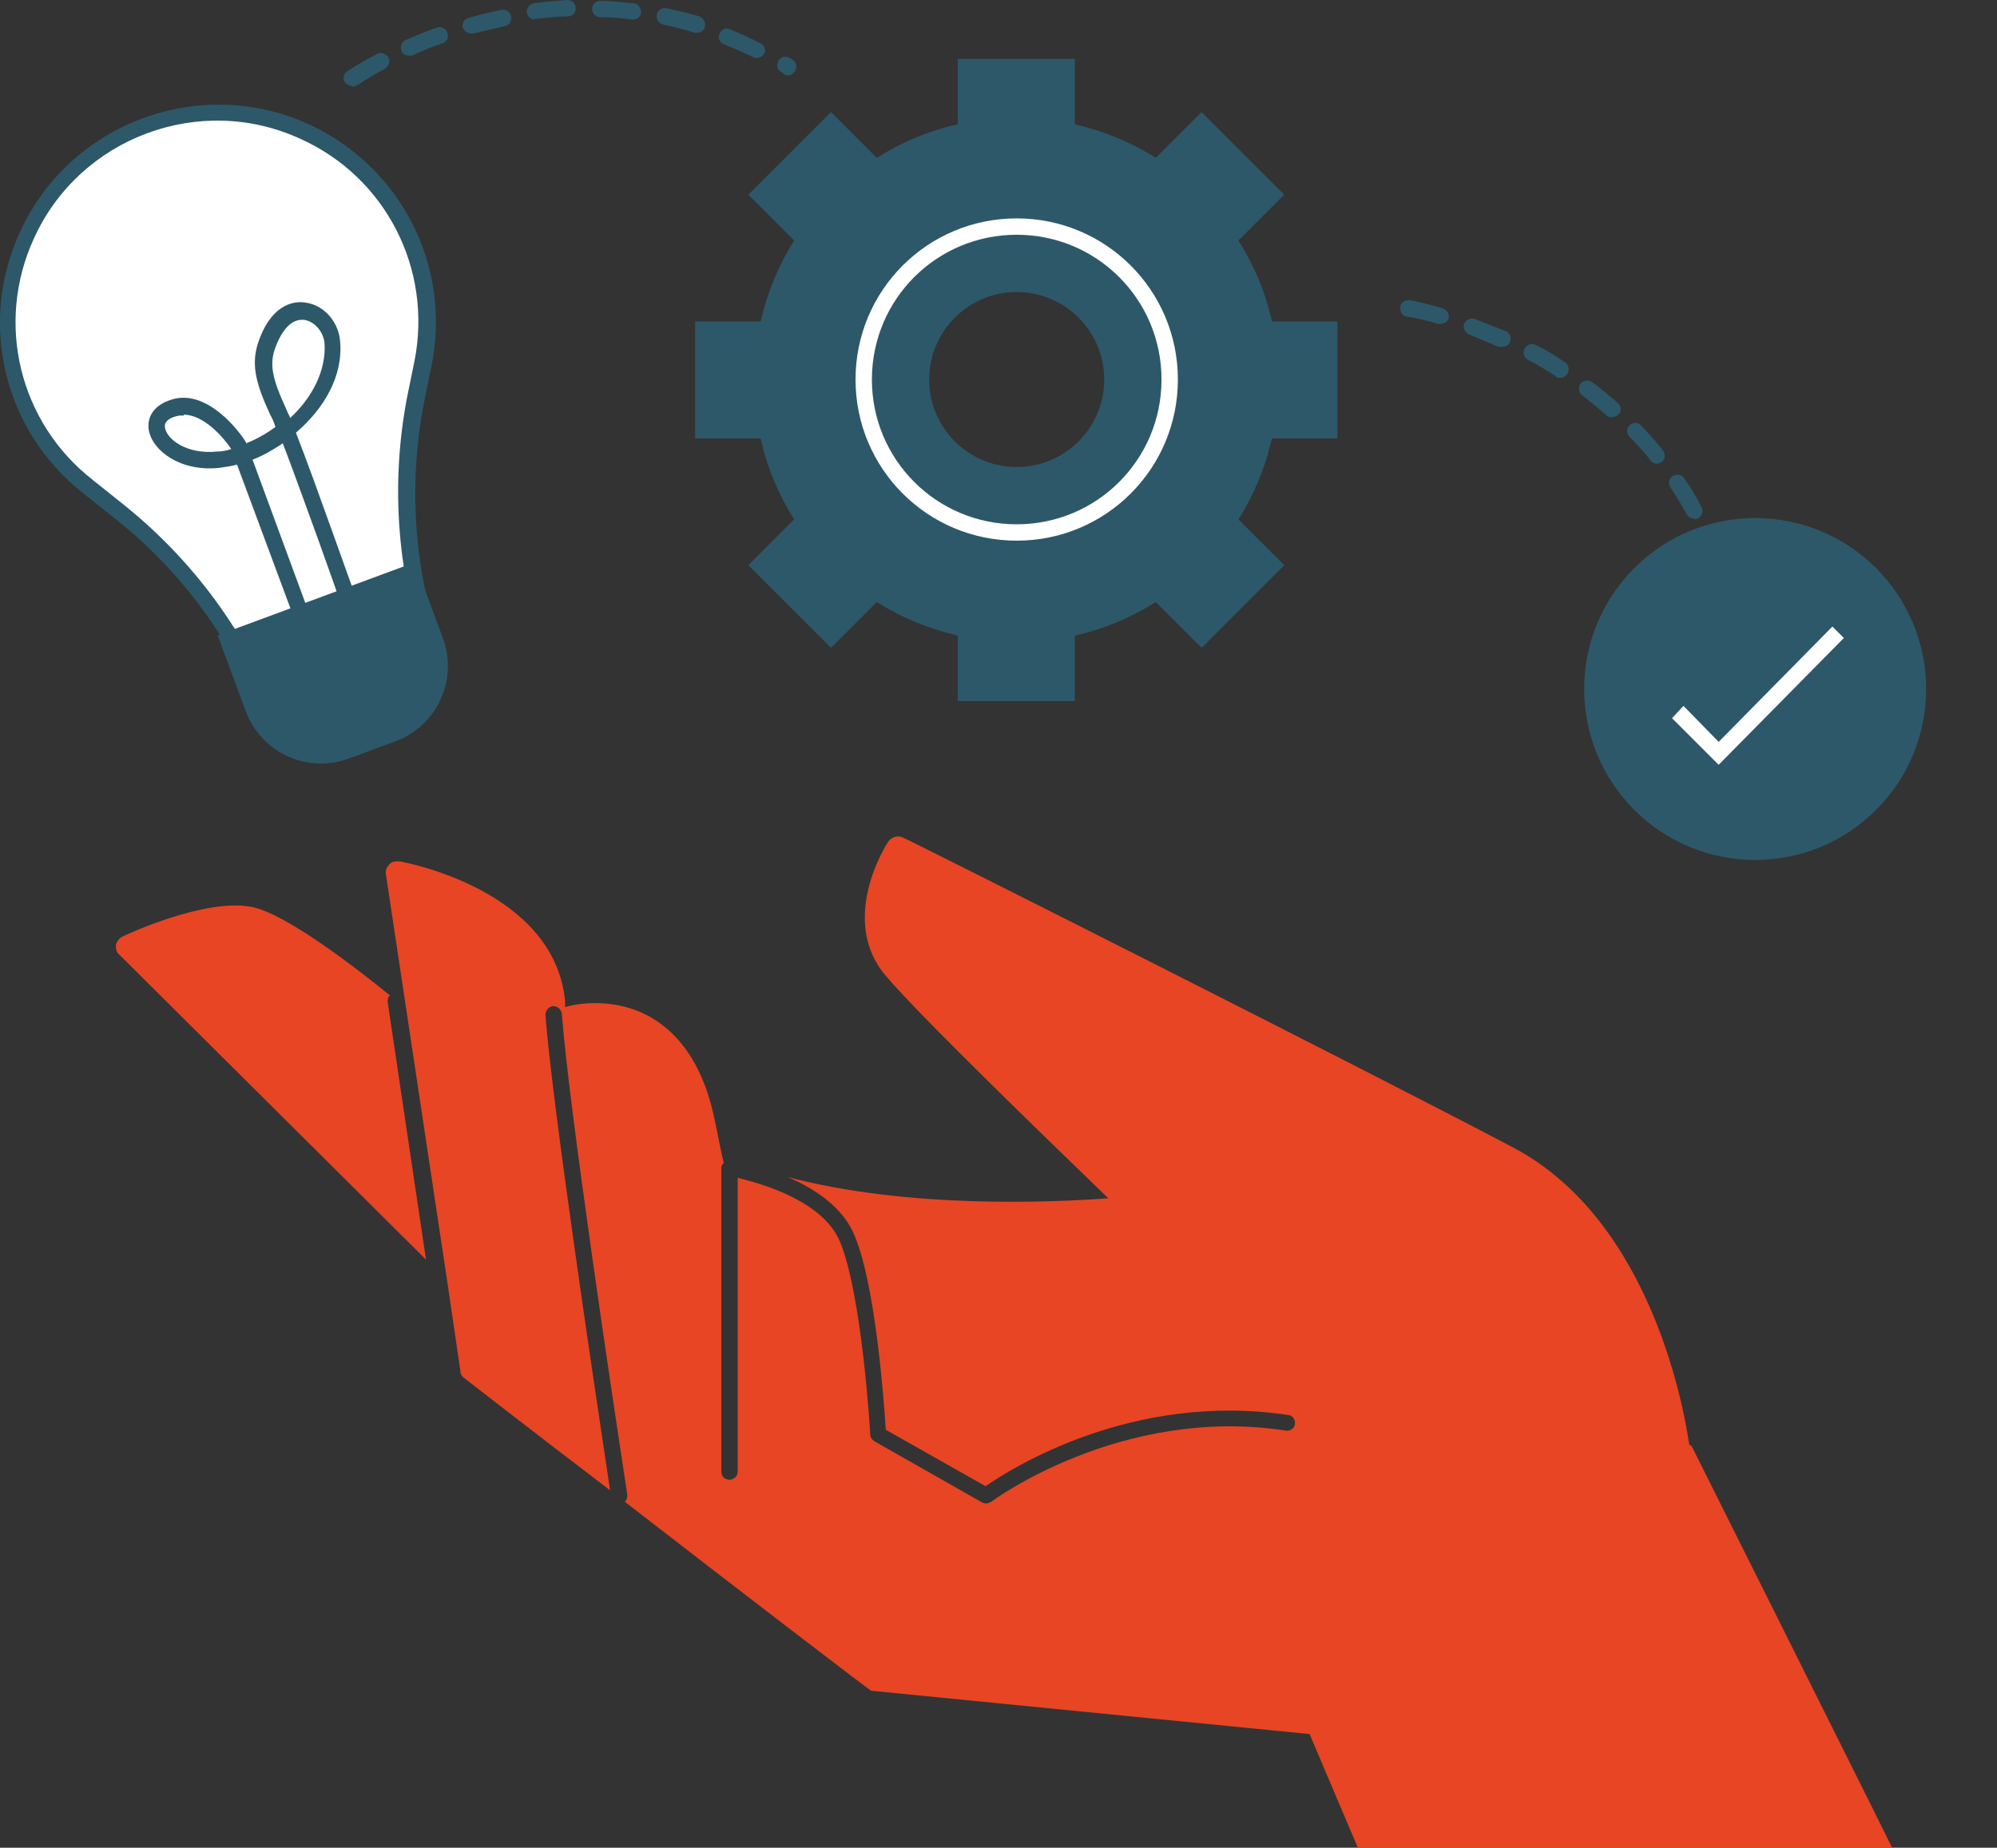<?xml version="1.0" encoding="UTF-8"?>
<svg xmlns="http://www.w3.org/2000/svg" id="Layer_1" data-name="Layer 1" version="1.1" viewBox="108.03 22.5 244.09 225.9">
  <rect x="108.03" y="22.5" width="244.09" height="225.9" fill="#333333" stroke="none"/>
  <defs>
    <style>
      .cls-1 {
        fill: #e74524;
      }

      .cls-1, .cls-2, .cls-3 {
        stroke-width: 0px;
      }

      .cls-2 {
        fill: #fff;
      }

      .cls-3 {
        fill: #2d5869;
      }
    </style>
  </defs>
  <circle class="cls-3" cx="322.6" cy="106.7" r="20.9" transform="translate(19 259.4) rotate(-45)"></circle>
  <polygon class="cls-2" points="318.1 116 312.4 110.3 313.8 108.8 318.1 113.2 332 99.1 333.4 100.5 318.1 116"></polygon>
  <g>
    <path class="cls-3" d="M239.4,29.7h-14.3v8c-3.6.8-6.9,2.2-9.9,4.1l-5.6-5.6-10.1,10.1,5.6,5.6c-1.9,3-3.3,6.4-4.1,9.9h-8v14.3h8c.8,3.6,2.2,6.9,4.1,9.9l-5.6,5.6,10.1,10.1,5.6-5.6c3,1.9,6.4,3.3,9.9,4.1v8h14.3v-8c3.6-.8,6.9-2.2,9.9-4.1l5.6,5.6,10.1-10.1-5.6-5.6c1.9-3,3.3-6.4,4.1-9.9h8v-14.3h-8c-.8-3.6-2.2-6.9-4.1-9.9l5.6-5.6-10.1-10.1-5.6,5.6c-3-1.9-6.4-3.3-9.9-4.1v-8ZM243,68.9c0,5.9-4.8,10.7-10.7,10.7s-10.7-4.8-10.7-10.7,4.8-10.7,10.7-10.7,10.7,4.8,10.7,10.7Z"></path>
    <path class="cls-2" d="M232.3,88.6c-10.9,0-19.7-8.8-19.7-19.7s8.8-19.7,19.7-19.7,19.7,8.8,19.7,19.7-8.8,19.7-19.7,19.7ZM232.3,51.2c-9.8,0-17.7,7.9-17.7,17.7s7.9,17.7,17.7,17.7,17.7-7.9,17.7-17.7-7.9-17.7-17.7-17.7Z"></path>
  </g>
  <path class="cls-2" d="M111.3,51.2h0c-4.9,10.8-1.9,23.5,7.4,30.8l3.5,2.8c8.6,6.8,15.2,15.8,19,26.1l.3.8,20.1-7.4-.3-.8c-3.8-10.3-4.7-21.4-2.6-32.1l.9-4.4c2.3-11.6-3.7-23.3-14.4-28.2h0c-12.8-5.9-28.1-.3-34,12.6Z"></path>
  <path class="cls-3" d="M141.6,112.7c-.4,0-.8-.2-.9-.7l-.3-.8c-3.7-10.1-10.2-19-18.7-25.6l-3.5-2.8c-9.7-7.6-12.9-20.8-7.7-32h0c6.1-13.3,22-19.2,35.3-13.1,11.2,5.2,17.4,17.2,15,29.4l-.9,4.4c-2.1,10.6-1.2,21.5,2.5,31.6l.3.8c0,.2,0,.5,0,.8-.1.2-.3.4-.6.5l-20.1,7.4c-.1,0-.2,0-.3,0ZM112.2,51.6h0c-4.8,10.4-1.8,22.6,7.2,29.6l3.5,2.8c8.7,6.9,15.4,16,19.3,26.4l18.2-6.8c-3.8-10.4-4.7-21.7-2.6-32.6l.9-4.4c2.2-11.2-3.5-22.4-13.9-27.1-12.3-5.7-27-.2-32.6,12.1Z"></path>
  <path class="cls-3" d="M137.3,95h25.7v9.9c0,5.4-4.4,9.8-9.8,9.8h-6.1c-5.4,0-9.8-4.4-9.8-9.8v-9.9h0Z" transform="translate(-27.1 58.7) rotate(-20.3)"></path>
  <path class="cls-3" d="M144.7,98.3c-.4,0-.8-.2-.9-.7l-6.8-18.3c-.7.2-1.5.3-2.2.4-4.7.5-8.2-2.1-8.6-4.7-.2-1.5.6-3.2,3.4-3.8,4.5-.8,8.4,5.1,8.5,5.4,0,0,0,0,0,.1,1.3-.5,2.5-1.2,3.6-2-.2-.6-.4-1.1-.6-1.4-1.9-4.1-2.5-6.5-1.3-9.5,1.7-4.4,4.5-4.5,5.6-4.3,2.2.3,4,2.3,4.2,4.7.4,4.3-2,8.3-5.4,11.2,2.5,6.4,6.9,19.1,7.2,19.7.2.5,0,1.1-.6,1.3-.5.2-1.1,0-1.3-.6,0-.2-4.4-12.5-6.9-19.1-1.2.8-2.4,1.5-3.7,2l6.7,18.2c.2.5,0,1.1-.6,1.3-.1,0-.2,0-.3,0ZM130.5,73.3c-.2,0-.3,0-.5,0-.7.1-2,.5-1.8,1.5.2,1.3,2.5,3.3,6.4,2.9.5,0,1.1-.1,1.7-.3-1-1.5-3.4-4.2-5.8-4.2ZM144.9,61.6c-1.2,0-2.3,1.1-3.1,3.1-.9,2.2-.6,3.9,1.3,8,.1.3.3.6.4.9,2.7-2.5,4.4-5.8,4.2-9.1-.1-1.4-1.2-2.7-2.5-2.9,0,0-.2,0-.3,0Z"></path>
  <path class="cls-3" d="M151,33c-.3,0-.6-.2-.8-.4-.3-.5-.2-1.1.3-1.4,0,0,1.3-.9,3.6-2.1.5-.3,1.1,0,1.4.4.3.5,0,1.1-.4,1.4-2.1,1.1-3.3,2-3.4,2-.2.1-.4.2-.6.2ZM204.3,31.7c-.2,0-.4,0-.5-.2l-.3-.2c-.5-.3-.6-.9-.3-1.4.3-.5.9-.6,1.4-.3l.3.2c.5.3.6.9.3,1.4-.2.3-.5.5-.8.5ZM200.6,29.6c-.2,0-.3,0-.5-.1-1.2-.6-2.4-1.1-3.6-1.6-.5-.2-.8-.8-.5-1.3.2-.5.8-.8,1.3-.5,1.2.5,2.5,1.1,3.7,1.7.5.3.7.9.4,1.3-.2.3-.5.5-.9.5ZM158,29.3c-.4,0-.8-.2-.9-.6-.2-.5,0-1.1.5-1.3,1.2-.5,2.5-1.1,3.8-1.5.5-.2,1.1,0,1.3.6.2.5,0,1.1-.6,1.3-1.2.4-2.5.9-3.7,1.5-.1,0-.3,0-.4,0ZM165.6,26.6c-.4,0-.8-.3-1-.7-.2-.5.2-1.1.7-1.2,1.3-.4,2.6-.7,4-1,.5-.1,1.1.2,1.2.8s-.2,1.1-.8,1.2c-1.3.3-2.5.6-3.8.9,0,0-.2,0-.3,0ZM193.2,26.5c0,0-.2,0-.3,0-1.2-.4-2.5-.7-3.8-1-.5-.1-.9-.6-.8-1.2.1-.5.6-.9,1.2-.8,1.3.3,2.7.6,4,1,.5.2.8.7.7,1.3-.1.4-.5.7-1,.7ZM173.4,24.9c-.5,0-.9-.4-1-.9,0-.5.3-1,.9-1.1,1.4-.2,2.7-.3,4.1-.4.5,0,1,.4,1,1,0,.6-.4,1-1,1-1.3,0-2.6.2-3.9.3,0,0,0,0-.1,0ZM185.4,24.9s0,0-.1,0c-1.3-.2-2.6-.3-3.9-.3-.6,0-1-.5-1-1,0-.6.5-1,1-1,1.4,0,2.7.2,4.1.3.5,0,.9.6.9,1.1,0,.5-.5.9-1,.9Z"></path>
  <path class="cls-3" d="M319.5,97.4c-.4,0-.9-.3-1-.8v-.4c-.2-.5.1-1.1.6-1.2.5-.1,1.1.2,1.2.7v.4c.2.5-.1,1.1-.6,1.2,0,0-.2,0-.2,0ZM318.3,93.2c-.4,0-.8-.3-.9-.7-.4-1.2-.9-2.5-1.4-3.6-.2-.5,0-1.1.5-1.3.5-.2,1.1,0,1.3.5.5,1.2,1,2.5,1.5,3.8.2.5-.1,1.1-.6,1.3-.1,0-.2,0-.3,0ZM315.1,85.9c-.4,0-.7-.2-.9-.5-.6-1.1-1.3-2.3-2-3.3-.3-.5-.2-1.1.3-1.4.5-.3,1.1-.2,1.4.3.8,1.1,1.5,2.3,2.1,3.5.3.5,0,1.1-.4,1.4-.2,0-.3.1-.5.1ZM310.6,79.2c-.3,0-.6-.1-.8-.4-.8-1-1.7-2-2.6-2.9-.4-.4-.4-1,0-1.4.4-.4,1-.4,1.4,0,.9,1,1.9,2,2.7,3.1.3.4.3,1.1-.2,1.4-.2.1-.4.2-.6.2ZM305.1,73.5c-.2,0-.5,0-.7-.2-1-.9-2-1.7-3-2.5-.4-.3-.5-1-.2-1.4.3-.4,1-.5,1.4-.2,1.1.8,2.2,1.7,3.2,2.6.4.4.5,1,0,1.4-.2.2-.5.3-.8.3ZM298.7,68.7c-.2,0-.4,0-.5-.2-1.1-.7-2.2-1.4-3.4-2-.5-.3-.7-.9-.4-1.4.3-.5.9-.7,1.4-.4,1.2.6,2.4,1.3,3.5,2.1.5.3.6.9.3,1.4-.2.3-.5.5-.8.5ZM291.6,64.9c-.1,0-.3,0-.4,0-1.2-.5-2.4-1-3.6-1.5-.5-.2-.8-.8-.6-1.3.2-.5.8-.8,1.3-.6,1.3.5,2.5,1,3.8,1.5.5.2.7.8.5,1.3-.2.4-.5.6-.9.6ZM284.1,62.1c0,0-.2,0-.3,0-2.3-.7-3.8-.9-3.8-.9-.5,0-.9-.6-.8-1.2,0-.5.6-.9,1.2-.8,0,0,1.6.3,4,1,.5.2.8.7.7,1.2-.1.4-.5.7-1,.7Z"></path>
  <g>
    <path class="cls-1" d="M155.4,145.1c0-.3,0-.7.3-.9-4.2-3.4-12.6-9.9-16.8-10.8-5.7-1.2-15.5,3.4-15.9,3.6-.4.2-.7.6-.8,1,0,.4,0,.9.4,1.2l37.5,37.3-4.7-31.6Z"></path>
    <path class="cls-1" d="M314.5,199.1c-.5-3.4-4.3-27.2-21.5-36.3-17.6-9.3-74-37.7-74.6-37.9-.6-.3-1.4-.1-1.8.5-.3.4-6.1,9.6-.3,16.4,4.3,5.1,21.1,21.3,27.2,27.2-6.9.5-24.4,1.3-39.2-2.6,3.3,1.4,6.8,3.7,8.2,7.2,2.6,6.2,3.6,20.7,3.8,23.7l12.2,6.9c3-2.1,17.9-11.6,37-8.7.5,0,.9.6.8,1.1,0,.5-.6.9-1.1.8-20.1-3.1-35.9,8.6-36,8.7-.2.1-.4.2-.6.2s-.3,0-.5-.1l-13.2-7.5c-.3-.2-.5-.5-.5-.8,0-.2-1-17.1-3.7-23.6-2.1-5-9.6-7.1-12.5-7.8v35.9c0,.6-.5,1-1,1h0c-.6,0-1-.4-1-1v-37.1c0-.2.1-.5.3-.6-.4-1.6-.7-3.4-1.1-5.2-1.2-6-3.8-10.2-7.6-12.5-5-3-10.4-1.5-10.6-1.4,0,0,0,0-.1,0,0-.2,0-.5,0-.7-1.3-13.6-19.6-17-20.3-17.1-.4,0-.9,0-1.2.4-.3.3-.5.8-.4,1.2l2.5,16.6s0,0,0,0l5,33.2s0,0,0,0l1.6,10.9c0,.4.2.7.5.9,0,0,8.1,6.3,17.8,13.7-2.2-14.6-7.1-47.5-7.9-58.1,0-.6.4-1,.9-1.1.6,0,1,.4,1.1.9.8,11,6.3,47.8,8,58.8,0,.3,0,.6-.3.9,13.8,10.7,30,23.1,30.1,23.1l53.6,5.3,5.9,13.9h65.3c0-.1-24.5-49.1-24.5-49.1Z"></path>
  </g>
</svg>
